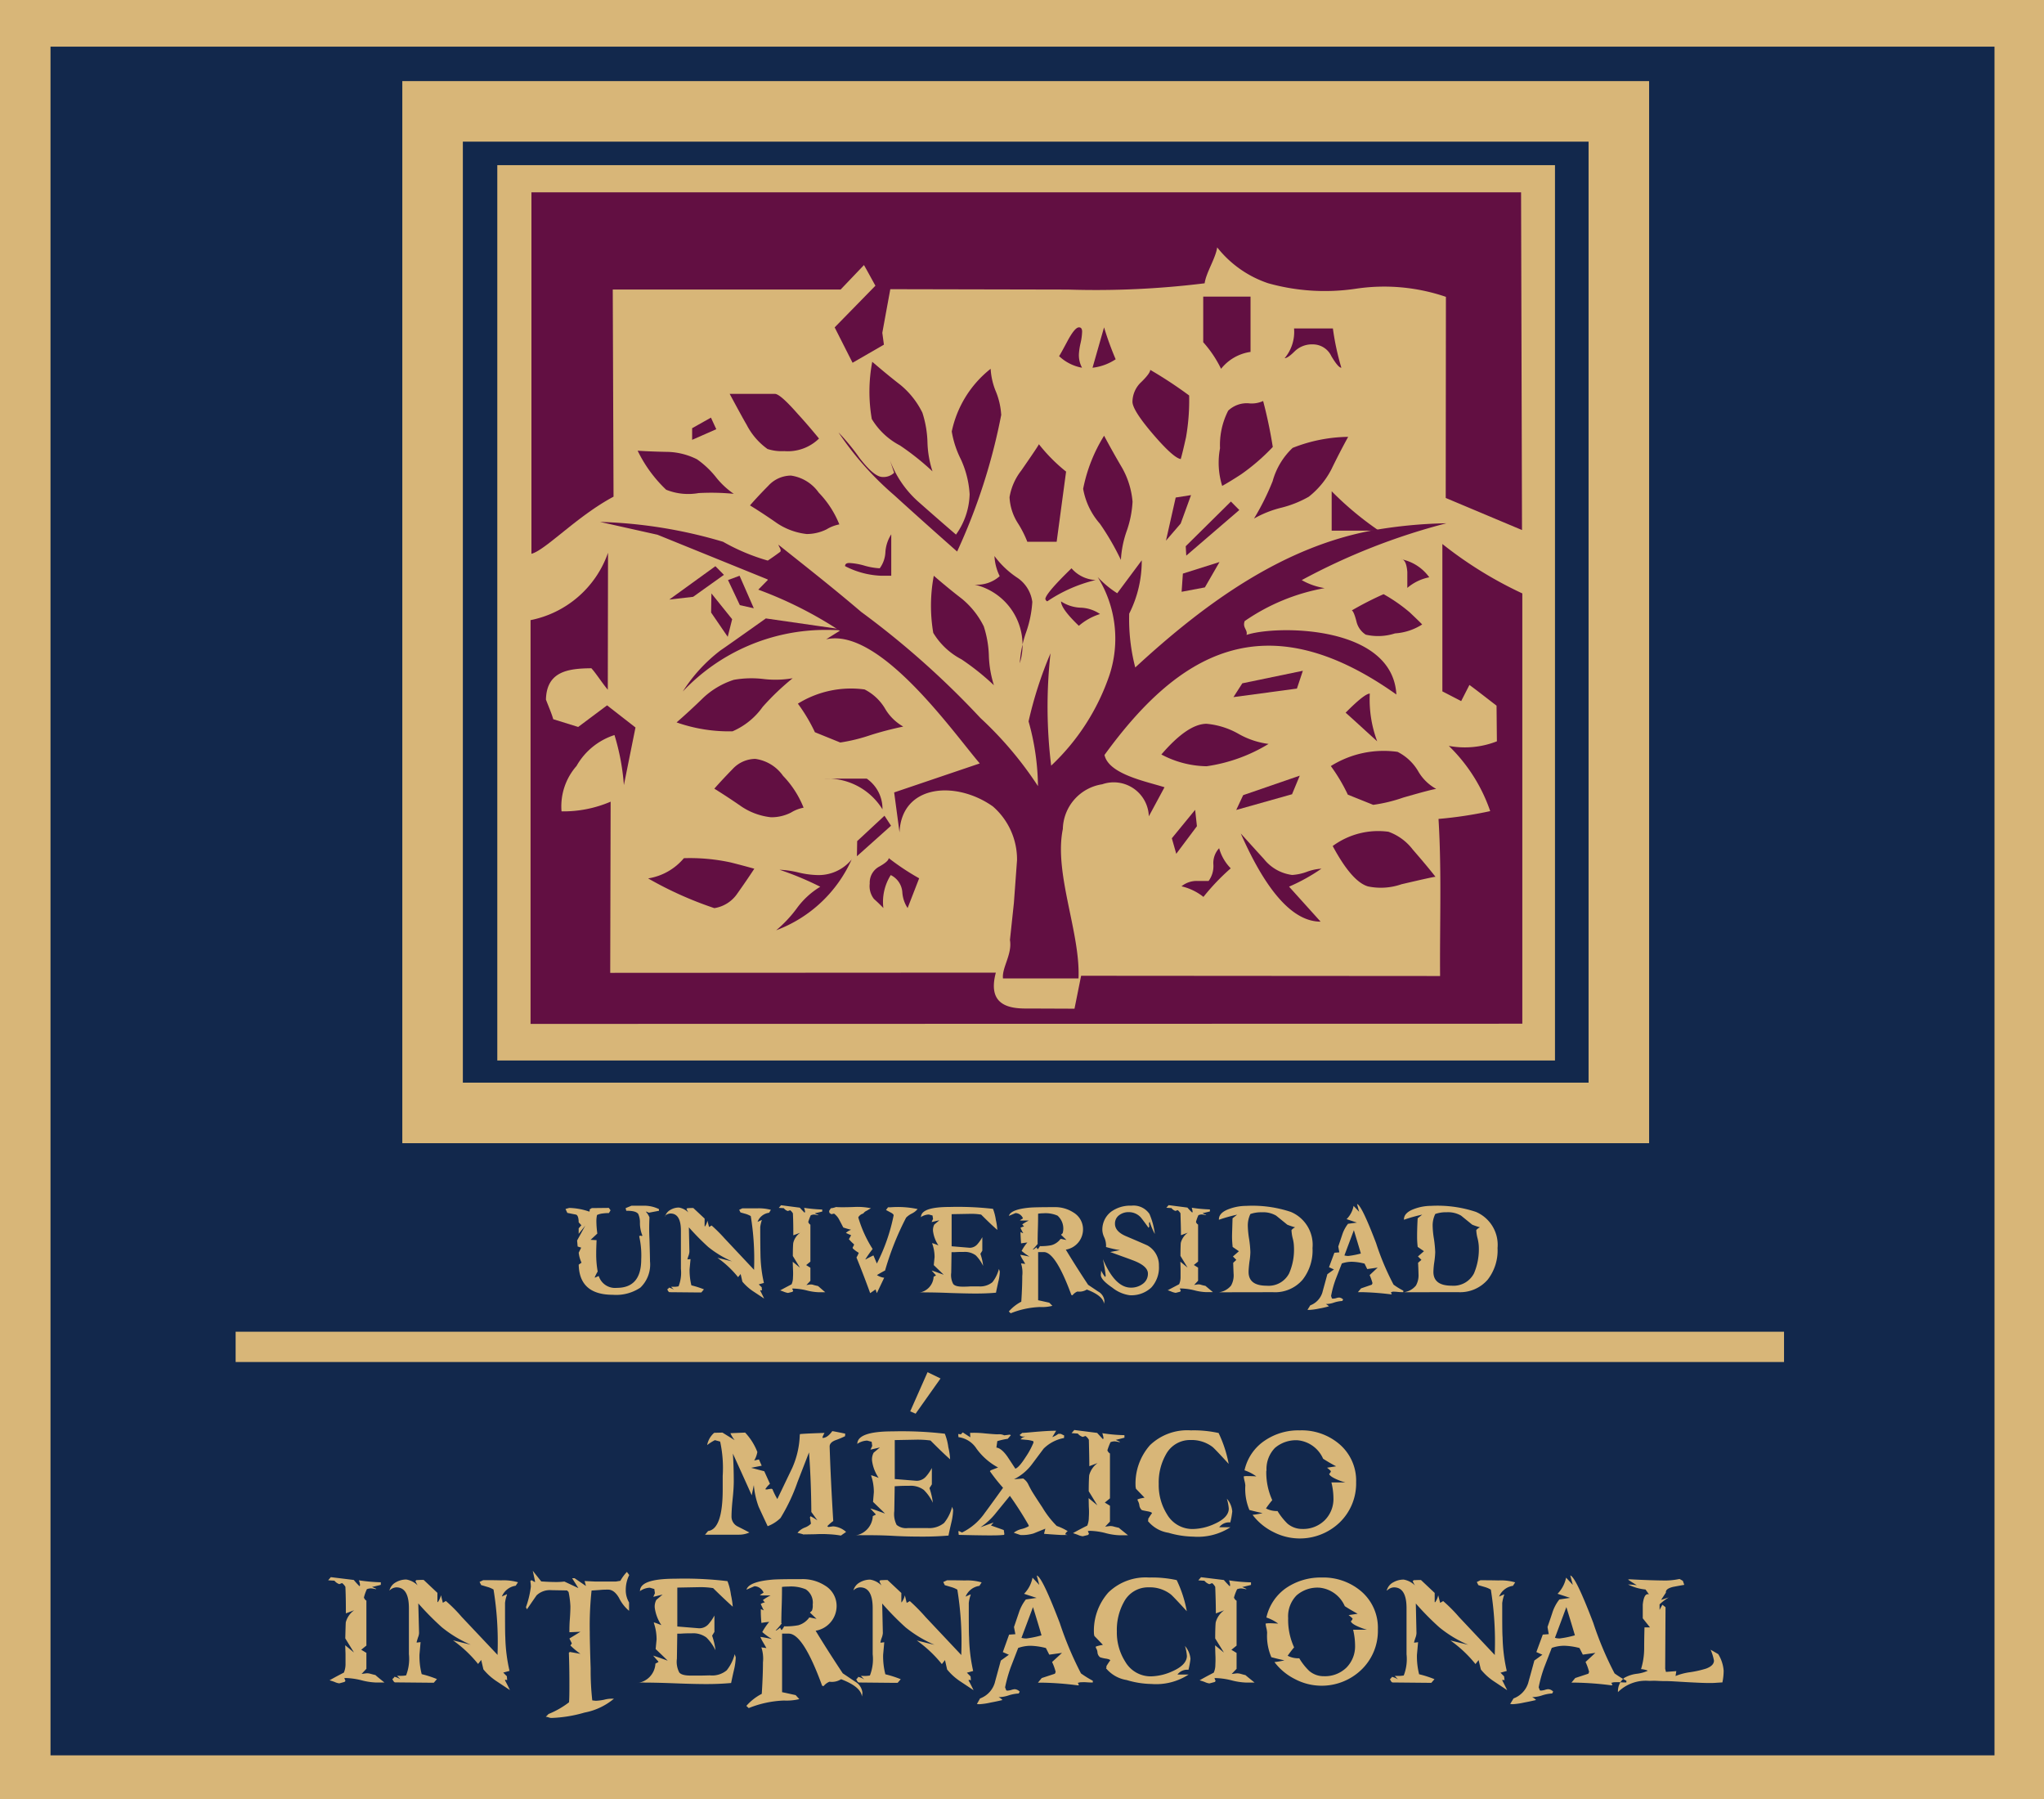 <svg id="Logo_UMI_Color" data-name="Logo UMI Color" xmlns="http://www.w3.org/2000/svg" width="65.197" height="57.373" viewBox="0 0 65.197 57.373">
  <path id="Path_4575" data-name="Path 4575" d="M893.014,24.64h65.2V82.013h-65.2V24.64Z" transform="translate(-893.014 -24.64)" fill="#d8b678" fill-rule="evenodd"/>
  <path id="Path_4576" data-name="Path 4576" d="M898.649,29.847h62.007V84.34H898.649V29.847Zm5.905,41.466h0ZM912.9,33.626h33.737V62.18H912.9V33.626Z" transform="translate(-897.038 -28.359)" fill="#12284c" fill-rule="evenodd"/>
  <path id="Path_4577" data-name="Path 4577" d="M941.29,37.07h37.838V69.011H941.29V37.07Z" transform="translate(-927.492 -33.518)" fill="none" stroke="#d8b678" stroke-width="1.931"/>
  <line id="Line_7" data-name="Line 7" x2="49.389" transform="translate(7.516 42.954)" fill="none" stroke="#d8b678" stroke-width="0.966"/>
  <path id="Path_4578" data-name="Path 4578" d="M995.155,177.752l.412.2-.795,1.123L994.6,179l.552-1.247Z" transform="translate(-965.567 -133.99)" fill="#d8b678" fill-rule="evenodd"/>
  <path id="Path_4579" data-name="Path 4579" d="M956.181,159.281l-.056-.12c.08-.024.116-.033.12-.034a2.09,2.09,0,0,1,.633.116c.014,0,.018-.011.018-.034s0-.021,0-.036l.067-.041.544-.006.055.077-.053.088c-.043,0-.109,0-.193.012a.564.564,0,0,0-.186.05.915.915,0,0,0-.02.216,2.943,2.943,0,0,0,.03.375l-.214.2.19.011c-.006.147-.012.285-.012.409a3.181,3.181,0,0,0,.047.591,1.459,1.459,0,0,0-.095.188l.012.006.109-.049.011.006a.543.543,0,0,0,.573.37q.779,0,.779-.909a2.752,2.752,0,0,0-.066-.741l.04-.015c.038.009.053.015.044.015l.019-.019a1.038,1.038,0,0,1-.078-.4.64.64,0,0,0-.055-.289c-.052-.069-.169-.1-.354-.1l-.027,0-.021-.084.186-.077.452,0a1.062,1.062,0,0,1,.426.108l0,.053-.32.061-.093-.038,0,.011a.613.613,0,0,1,.11.177,6.914,6.914,0,0,0,0,.7c.012.394.017.63.017.7a1.02,1.02,0,0,1-.308.84,1.386,1.386,0,0,1-.879.228q-1.066,0-1.087-.962l.09-.062a.994.994,0,0,1-.09-.319l.079-.161-.113-.036-.017-.192.26-.473-.21.261v-.174l.086-.1-.086-.092c0-.149-.035-.234-.086-.247l-.272-.054Zm3.12.121a.341.341,0,0,1,.17-.213.523.523,0,0,1,.273-.074.561.561,0,0,1,.3.157.6.6,0,0,1-.06-.117l.029-.02.123-.006h.065l.361.338v.244l.012.006a.513.513,0,0,0,.078-.184l.051.2.006,0,.076-.046a4.972,4.972,0,0,1,.416.415l.939,1v-.051a8.528,8.528,0,0,0-.106-1.664.783.783,0,0,0-.16-.069l-.167-.047-.043-.083.1-.048c.1,0,.26,0,.471,0a1.513,1.513,0,0,1,.441.048l-.058.093a.457.457,0,0,0-.365.283v.006l.129-.057.006,0a1.24,1.24,0,0,0-.052.221c0,.48.006.784.008.907a4.421,4.421,0,0,0,.109.878l-.165.046.095.093.008.1-.047-.008-.012.008c.031.057.074.145.129.26l-.369-.244a1.621,1.621,0,0,1-.325-.295l-.056-.244-.082.1a3.2,3.2,0,0,0-.659-.618l.465.114a3.32,3.32,0,0,1-.759-.46,8.058,8.058,0,0,1-.616-.625l.017.777a.469.469,0,0,1-.025.12.994.994,0,0,0-.039.125l0,0,.1-.008-.031.326a2.061,2.061,0,0,0,.058.51,2.994,2.994,0,0,1,.4.127l-.083.1h-.082l-.931-.009c-.026,0-.05-.036-.074-.092a.117.117,0,0,0,.056-.054.6.6,0,0,1,.154.063l-.088-.09h.056a.676.676,0,0,0,.183-.014,1.182,1.182,0,0,0,.075-.556v-1.218c0-.364-.111-.548-.331-.548a.264.264,0,0,0-.18.078Zm3.66,2.361c.062-.035.184-.1.374-.2a.518.518,0,0,0,.045-.212,2.089,2.089,0,0,0,0-.277l-.007-.23.23.189-.227-.373c0-.258.009-.4.015-.422a.548.548,0,0,1,.218-.318l-.218.08c0-.188,0-.421-.013-.7a.35.35,0,0,0-.087-.1l-.074.025a.235.235,0,0,1-.128-.09l-.161-.01.071-.084.6.078c.032.037.083.092.15.159l.018-.022a.589.589,0,0,0-.032-.132,4.869,4.869,0,0,0,.579.054l0,.065c-.008,0-.084.022-.222.052l-.014.008.118.051-.012.007a.851.851,0,0,0-.124-.023.29.29,0,0,0-.112.023,1.452,1.452,0,0,0-.08.215.159.159,0,0,0,.068.085v1.179l-.135.11.135.084v.418l-.128.134.115-.017a.268.268,0,0,1,.122.017c.066.017.11.028.125.029s.1.084.239.2h-.224a1.777,1.777,0,0,1-.378-.06,1.967,1.967,0,0,0-.377-.055.368.368,0,0,0-.075,0l.032.074-.025.03c-.084.019-.13.033-.141.034a.546.546,0,0,1-.121-.034c-.068-.026-.116-.045-.141-.051Zm1.573-2.54.053-.085a.637.637,0,0,0,.166-.04c.091.009.279.009.56,0a2.052,2.052,0,0,1,.555.04c-.032.017-.077.043-.135.078a.248.248,0,0,0-.11.089.259.259,0,0,0-.16.123,3.9,3.9,0,0,0,.458,1.009,3.775,3.775,0,0,0-.23.326l.007.007c.053-.032.135-.074.242-.126h.008l.108.256a5.891,5.891,0,0,0,.535-1.537c0-.027-.033-.06-.1-.093l-.143-.077.065-.087h.087a3.028,3.028,0,0,1,.856.057.577.577,0,0,1-.178.14.674.674,0,0,0-.189.134,9.092,9.092,0,0,0-.671,1.686c-.084.042-.173.093-.26.146a.579.579,0,0,0,.232.085c-.025.049-.1.213-.235.491l-.041-.119-.171.119c-.133-.366-.276-.743-.437-1.137a1.04,1.04,0,0,0,.073-.15.992.992,0,0,1-.19-.139l-.007-.024.046-.089-.006-.024a1.432,1.432,0,0,1-.159-.16.96.96,0,0,0,.072-.126,1.529,1.529,0,0,1-.166-.073.512.512,0,0,1,.166-.1c-.078-.018-.161-.042-.25-.072-.057-.111-.1-.192-.127-.243a.578.578,0,0,0-.167-.2l-.087.019-.061-.043-.011-.065Zm2.929.2c0-.22.3-.327.926-.327a9.887,9.887,0,0,1,1.371.06,1.617,1.617,0,0,1,.092.357,1.874,1.874,0,0,1,.046.315c-.125-.107-.3-.273-.515-.488a1.923,1.923,0,0,0-.381-.024l-.561.01v1.024l.579.048a.324.324,0,0,0,.24-.11,1.323,1.323,0,0,0,.16-.228v.43l-.062.1a1.72,1.72,0,0,1,.088.386,1.235,1.235,0,0,0-.236-.337.588.588,0,0,0-.381-.109c-.078,0-.178,0-.3.008l-.091,0-.01.653a.6.6,0,0,0,.063.361c.044.057.144.086.3.086.059,0,.143,0,.256-.009h.255a.621.621,0,0,0,.44-.133,1.174,1.174,0,0,0,.208-.424l.027.084a1.461,1.461,0,0,1-.05.337c-.039.181-.065.3-.071.337-.2.019-.419.027-.65.027q-.268,0-.808-.017c-.359-.015-.625-.019-.805-.019a.922.922,0,0,0-.208.009.541.541,0,0,0,.482-.509l.076-.041v0c-.014-.018-.061-.068-.139-.156.062.015.191.065.385.134-.032-.029-.137-.134-.318-.307l.026-.255a1.28,1.28,0,0,0-.077-.437l.007-.009c.039.013.1.033.193.072a1.067,1.067,0,0,1-.172-.452.388.388,0,0,1,.039-.212l.163-.138-.24.056h-.007l.045-.1-.017-.108-.116-.031a.476.476,0,0,0-.278.1l.023-.011Zm3.2,2.695c.023-.348.031-.624.031-.823a.936.936,0,0,0-.04-.4l.132.017c0-.011-.033-.063-.088-.152a1.031,1.031,0,0,1-.068-.138l0,0c.012,0,.109.019.294.057a1.891,1.891,0,0,1-.25-.181,1.28,1.28,0,0,1,.182-.268c-.007,0-.076.008-.2.027,0-.017-.013-.137-.019-.362l.077.037.011-.014c0,.02-.032-.034-.088-.157a.384.384,0,0,1,.111-.042l0-.006h0a.467.467,0,0,1-.054-.062,1.664,1.664,0,0,1,.206-.121h-.2a.36.36,0,0,1-.083-.008l.1-.061a.263.263,0,0,0-.239-.17l-.211.09c.04-.137.254-.224.646-.262.133-.012.4-.017.8-.017a1.069,1.069,0,0,1,.619.174.622.622,0,0,1,.3.545.655.655,0,0,1-.549.636c.215.357.453.732.712,1.122l.32.214a.383.383,0,0,1,.2.3l-.014.093c-.016-.17-.2-.324-.548-.456a.451.451,0,0,1-.3.063.379.379,0,0,0-.157.12l-.036-.01q-.505-1.377-.884-1.368H971.2v1.536c.077.016.2.043.355.078l.1.1a1.338,1.338,0,0,1-.4.038,2.768,2.768,0,0,0-.93.2l-.06-.057a1.359,1.359,0,0,1,.4-.314Zm.521-1.852.008,0a2.251,2.251,0,0,1-.165.189l.008,0c.017,0,.055-.024.113-.075a.206.206,0,0,0,.041.065.65.65,0,0,0,.068-.1,1.626,1.626,0,0,0,.365-.029.542.542,0,0,0,.292-.2h.016c.018,0,.077.016.173.034l-.173-.168v0c.015-.012.033-.032.052-.048a.549.549,0,0,0-.163-.561.963.963,0,0,0-.456-.075,1.043,1.043,0,0,0-.164.013c0,.1,0,.262-.007.479s-.008.366-.008.476Zm3.74-.306a2.049,2.049,0,0,1-.164-.391l-.024.043.01.111-.024.037c-.15-.209-.238-.322-.259-.343a.517.517,0,0,0-.373-.156.492.492,0,0,0-.3.093.328.328,0,0,0-.139.279c0,.165.122.3.364.4.428.182.649.279.674.292a.722.722,0,0,1,.364.649.943.943,0,0,1-.245.694.931.931,0,0,1-.688.243,1.125,1.125,0,0,1-.554-.242c-.251-.171-.374-.306-.366-.417l.011-.127a.95.95,0,0,0,.128.206l.017-.041a5.2,5.2,0,0,0-.09-.529q.388.909.892.908a.612.612,0,0,0,.372-.115.392.392,0,0,0,.172-.334c0-.163-.163-.306-.492-.427-.156-.06-.4-.145-.711-.26l.309-.06a3.486,3.486,0,0,1-.444-.1.46.46,0,0,0,0-.1.623.623,0,0,0-.057-.211.614.614,0,0,1-.058-.21.718.718,0,0,1,.28-.605,1.043,1.043,0,0,1,.648-.192.614.614,0,0,1,.574.264,2.355,2.355,0,0,1,.172.64Zm.4,1.8c.059-.035.185-.1.374-.2a.558.558,0,0,0,.045-.212c0-.065,0-.158,0-.277l-.006-.23.229.189-.226-.373c0-.258.007-.4.012-.422a.578.578,0,0,1,.222-.318l-.218.08c0-.188-.008-.421-.016-.7a.382.382,0,0,0-.088-.1l-.071.025a.249.249,0,0,1-.128-.09l-.164-.01.073-.084.6.078a2.045,2.045,0,0,0,.152.159l.014-.022a.814.814,0,0,0-.028-.132,4.782,4.782,0,0,0,.579.054v.065c-.01,0-.083.022-.22.052l-.012.008.115.051-.013.007a.771.771,0,0,0-.125-.023.3.3,0,0,0-.111.023,1.3,1.3,0,0,0-.078.215.143.143,0,0,0,.067.085v1.179l-.135.11.135.084v.418l-.126.134.11-.017a.276.276,0,0,1,.125.017,1.227,1.227,0,0,0,.125.029c.018.016.1.084.239.2h-.226a1.736,1.736,0,0,1-.376-.06,2,2,0,0,0-.377-.055.4.4,0,0,0-.077,0l.031.074-.024.03c-.082.019-.128.033-.139.034a.575.575,0,0,1-.123-.034,1.254,1.254,0,0,0-.139-.051Zm1.646.057a.6.6,0,0,0,.384-.214.66.66,0,0,0,.082-.362c0,.021-.006-.1-.014-.364l.1-.093-.109-.109.191-.167-.2-.137c-.009-.1-.019-.206-.019-.328,0-.075.007-.271.016-.585l.146-.116a4.79,4.79,0,0,0-.581.163v-.014c0-.145.114-.259.349-.339a1.556,1.556,0,0,1,.515-.09,3.874,3.874,0,0,1,1.43.192,1.137,1.137,0,0,1,.692,1.153,1.515,1.515,0,0,1-.314,1.007,1.156,1.156,0,0,1-.948.4Zm1-2.495a.845.845,0,0,0-.082.381,2.96,2.96,0,0,0,.042.417,3.365,3.365,0,0,1,.04.417,2.185,2.185,0,0,1-.031.314c-.016.139-.026.247-.026.315,0,.3.195.442.583.442a.734.734,0,0,0,.71-.394,1.885,1.885,0,0,0,.153-.859,1.146,1.146,0,0,0-.039-.259,1.287,1.287,0,0,1-.039-.261.31.31,0,0,1,.117-.089,2.179,2.179,0,0,1-.25-.084l-.356-.289a.82.82,0,0,0-.459-.107,1.03,1.03,0,0,0-.363.055Zm1.822,3.055.088-.143a.64.64,0,0,0,.389-.418c0-.006.055-.2.157-.576l.21-.151-.158-.071.172-.462.157-.012-.033-.186c.027-.081.07-.208.125-.373a1.127,1.127,0,0,1,.186-.352l.283-.038-.329-.11a.816.816,0,0,0,.223-.423l.177.188-.066-.246q.139.02.607,1.246a8.3,8.3,0,0,0,.557,1.323,2.179,2.179,0,0,0,.311.192v.049c-.039,0-.095,0-.166-.007a1.536,1.536,0,0,0-.167-.01l-.063.019.028.06-.021.008a8.916,8.916,0,0,0-.935-.071H981.4l.1-.12.345-.119.02-.05a1.733,1.733,0,0,0-.091-.255l.256-.239-.333.047-.085-.174a1.777,1.777,0,0,0-.4-.059.987.987,0,0,0-.325.054l-.2.513a3.253,3.253,0,0,0-.143.525l.027.078a.114.114,0,0,0,.041.006.381.381,0,0,0,.1-.018.321.321,0,0,1,.089-.017.2.2,0,0,1,.128.062l-.029.049h-.018a1.014,1.014,0,0,0-.258.054.743.743,0,0,1-.248.041.472.472,0,0,1,.1.073,2.816,2.816,0,0,1-.307.071,1.981,1.981,0,0,1-.308.044l-.065,0Zm1.175-1.736a.435.435,0,0,0,.127.018,2.8,2.8,0,0,0,.4-.078c-.036-.127-.112-.375-.223-.744l-.3.8Zm1.9,1.175a.6.6,0,0,0,.384-.214.661.661,0,0,0,.082-.362c0,.021,0-.1-.014-.364l.107-.093-.111-.109.192-.167-.2-.137a2.686,2.686,0,0,1-.019-.328c0-.075,0-.271.018-.585l.145-.116a4.783,4.783,0,0,0-.582.163v-.014c0-.145.117-.259.348-.339a1.557,1.557,0,0,1,.515-.09,3.89,3.89,0,0,1,1.431.192,1.142,1.142,0,0,1,.691,1.153,1.52,1.52,0,0,1-.313,1.007,1.162,1.162,0,0,1-.95.4Zm1-2.495a.829.829,0,0,0-.083.381,2.815,2.815,0,0,0,.042.417,3.872,3.872,0,0,1,.04.417,2.721,2.721,0,0,1-.029.314,2.45,2.45,0,0,0-.029.315c0,.3.2.442.584.442a.735.735,0,0,0,.711-.394,1.971,1.971,0,0,0,.153-.859,1.313,1.313,0,0,0-.04-.259,1.262,1.262,0,0,1-.041-.261.322.322,0,0,1,.119-.089,2,2,0,0,1-.248-.084l-.356-.289a.832.832,0,0,0-.46-.107,1.017,1.017,0,0,0-.363.055Z" transform="translate(-938.087 -120.604)" fill="#d8b678" fill-rule="evenodd"/>
  <path id="Path_4580" data-name="Path 4580" d="M971.656,187.548l.109-.132c.311-.041.466-.485.466-1.328,0-.066,0-.146,0-.243v-.189a3.964,3.964,0,0,0-.082-1.093l-.167-.045a1.577,1.577,0,0,0-.247.157.687.687,0,0,1,.224-.391l.264-.007.389.241a.942.942,0,0,1-.135-.222l.47-.019a1.912,1.912,0,0,1,.389.619.826.826,0,0,1-.1.272l.15-.035.089.2-.337.067.419.11.181.4a.791.791,0,0,0-.149.173.139.139,0,0,0,.091,0c.058-.01.091-.013.1-.015l.036.011a2.546,2.546,0,0,0,.157.318l.474-.989a2.791,2.791,0,0,0,.242-1.047l.007-.037c.183-.016.446-.025.783-.037l0,0a.765.765,0,0,0-.068.146l.01.014c.1,0,.2-.073.306-.217.07.011.206.037.412.081l-.006.081a2.733,2.733,0,0,1-.3.126c-.129.049-.193.117-.191.207.02.627.056,1.415.115,2.372a1.356,1.356,0,0,0-.19.165l.033.026.152-.021a.688.688,0,0,1,.415.178l-.166.116a3.077,3.077,0,0,0-.407-.043c-.121-.007-.257-.008-.4,0l-.409.007c.033,0-.021-.016-.168-.05a.551.551,0,0,1,.229-.168.514.514,0,0,0,.2-.126l-.033-.2.019-.037a2.073,2.073,0,0,1,.219.131l-.193-.266q-.007-1.007-.074-1.9l-.368.948a5.837,5.837,0,0,1-.541,1.144,1.173,1.173,0,0,1-.41.261c-.064-.139-.162-.344-.288-.621a2.612,2.612,0,0,1-.153-.69l-.068.328c0-.007-.2-.452-.6-1.332.018.278.028.575.028.887,0,.127-.01.314-.036.561s-.036.436-.036.562a.348.348,0,0,0,.2.315c.084.043.208.105.37.191a.8.8,0,0,1-.332.07l-1.086,0Zm4.869-2.91c0-.264.371-.4,1.126-.4a11.84,11.84,0,0,1,1.665.075,1.771,1.771,0,0,1,.112.433,1.988,1.988,0,0,1,.056.383c-.149-.131-.357-.33-.625-.6a3.069,3.069,0,0,0-.461-.026l-.679.013v1.242l.7.057a.4.4,0,0,0,.291-.131,1.419,1.419,0,0,0,.192-.278v.522l-.076.12a2.205,2.205,0,0,1,.108.467,1.451,1.451,0,0,0-.288-.409.7.7,0,0,0-.462-.132c-.091,0-.211,0-.357.008l-.11.006-.013.793a.761.761,0,0,0,.075.44.474.474,0,0,0,.363.1l.308,0c.139,0,.242,0,.309,0a.75.75,0,0,0,.534-.163,1.335,1.335,0,0,0,.256-.515l.032.1a2.046,2.046,0,0,1-.059.412c-.051.218-.081.354-.088.406-.248.02-.511.033-.792.033-.219,0-.543,0-.977-.024s-.761-.02-.981-.02a1.134,1.134,0,0,0-.25.011.655.655,0,0,0,.584-.62l.094-.047v-.01c-.016-.021-.076-.081-.171-.186.076.019.232.073.467.161-.035-.038-.164-.161-.382-.373l.026-.308a1.635,1.635,0,0,0-.088-.534l.008-.006a2.281,2.281,0,0,1,.234.084,1.264,1.264,0,0,1-.211-.546.453.453,0,0,1,.051-.259l.2-.166-.293.068h-.008l.055-.115-.018-.134-.142-.038a.6.6,0,0,0-.337.119l.026-.014Zm3.292-.295.071-.072.241.156-.007-.143.062,0a3.107,3.107,0,0,1,.41.019c.2.018.332.029.416.029a.365.365,0,0,1,.2.032l.177-.022.036.017-.1.116a2.355,2.355,0,0,0-.333.074l-.029.206c.108.013.224.109.348.283.021.031.108.163.256.389.072-.019.183-.14.329-.369a2.485,2.485,0,0,0,.251-.464l-.007-.042a.849.849,0,0,0-.2-.042l-.206-.019a.245.245,0,0,1,.206-.087h-.117a.142.142,0,0,1-.119-.05l.083-.068c.089,0,.269-.021.54-.042.223-.018.4-.026.542-.026l0,0-.121.2.009,0a1,1,0,0,0,.182-.1h.079l.107.051-.006.081a1.243,1.243,0,0,0-.65.339l-.363.485a1.638,1.638,0,0,1-.581.491l.292-.024a.463.463,0,0,1,.161.184c.024.051.063.126.118.223.107.174.221.346.333.515a3.043,3.043,0,0,0,.458.591,1.78,1.78,0,0,1,.352.167.174.174,0,0,0-.081.1l.076.022h-.178c-.031,0-.223-.01-.564-.037l-.009-.007.039-.15,0-.007-.378.153a1.266,1.266,0,0,1-.413.048c-.024-.008-.095-.03-.214-.073l0,0a.677.677,0,0,1,.244-.117.844.844,0,0,0,.232-.09l0-.03a10.951,10.951,0,0,0-.6-.939l-.438.537a2.147,2.147,0,0,1-.5.465l.419-.152-.085.095.409.145c.011.072.018.117.018.126l-.007.029-.1.008c-.156.014-.6.011-1.347-.008l-.012-.111.016-.013.1.049a1.891,1.891,0,0,0,.728-.627c.024-.03.219-.295.581-.8a5.654,5.654,0,0,1-.419-.528l.025-.029.235-.09a2.049,2.049,0,0,1-.687-.6.81.81,0,0,0-.576-.368l-.008-.1.078.009Zm3.587,3.141c.071-.042.223-.125.455-.241a.68.68,0,0,0,.05-.258,2.3,2.3,0,0,0,0-.339l-.006-.279.278.23-.275-.45c0-.31.012-.484.015-.509a.7.7,0,0,1,.268-.39l-.264.1c0-.225-.007-.509-.015-.842a.343.343,0,0,0-.109-.121l-.085.03a.326.326,0,0,1-.158-.107l-.2-.014.088-.1.729.093c.041.046.1.109.184.2l.019-.027a.721.721,0,0,0-.039-.164,4.982,4.982,0,0,0,.706.063v.081c-.01,0-.1.029-.27.068h-.013l.141.062-.018.012a1.141,1.141,0,0,0-.148-.026.38.38,0,0,0-.136.026,1.941,1.941,0,0,0-.1.261.2.2,0,0,0,.082.1v1.431l-.164.135.164.1v.506l-.153.162.134-.018a.374.374,0,0,1,.152.018c.082.021.134.032.153.037.019.02.12.1.29.237h-.274a1.979,1.979,0,0,1-.457-.073,2.187,2.187,0,0,0-.458-.067.539.539,0,0,0-.092.006l.036.09-.03.035-.167.041a.48.48,0,0,1-.148-.041c-.082-.032-.139-.05-.171-.06Zm4.641-3.2a3.933,3.933,0,0,1,.325.991c-.3-.327-.471-.506-.515-.54a1.1,1.1,0,0,0-.7-.221.869.869,0,0,0-.786.459,1.809,1.809,0,0,0-.23.945,1.74,1.74,0,0,0,.263.963.936.936,0,0,0,.824.471,1.73,1.73,0,0,0,.7-.167c.3-.134.447-.3.447-.483a1.4,1.4,0,0,0-.062-.318.706.706,0,0,1,.173.408,2.562,2.562,0,0,1-.063.35.387.387,0,0,0-.352.153h.357a1.918,1.918,0,0,1-1.186.3,2.948,2.948,0,0,1-.79-.123,1.045,1.045,0,0,1-.657-.376.061.061,0,0,0,.013-.037.024.024,0,0,0-.008-.019,1.615,1.615,0,0,1,.127-.194c-.006-.023-.058-.044-.149-.06s-.161-.032-.176-.038a.24.24,0,0,1-.08-.158.369.369,0,0,0-.055-.15l0-.036a1.34,1.34,0,0,1,.217-.05l0-.006,0,0-.269-.279-.012-.061a1.845,1.845,0,0,1,.459-1.33,1.717,1.717,0,0,1,1.3-.472,3.692,3.692,0,0,1,.882.083Zm.856,1.68a.74.74,0,0,0-.026-.146,1.128,1.128,0,0,1-.026-.144.473.473,0,0,1,.133-.009c.065,0,.159,0,.27.009a1.36,1.36,0,0,0-.377-.194,1.536,1.536,0,0,1,.652-.952,1.9,1.9,0,0,1,1.112-.322,1.849,1.849,0,0,1,1.26.437,1.529,1.529,0,0,1,.536,1.215,1.73,1.73,0,0,1-.527,1.287,1.836,1.836,0,0,1-2.118.3,1.86,1.86,0,0,1-.658-.545,2.446,2.446,0,0,0,.319-.055q-.2-.042-.42-.1a1.73,1.73,0,0,1-.13-.78Zm.669-.471a2.132,2.132,0,0,0,.19.939,2.691,2.691,0,0,0-.2.264.755.755,0,0,0,.368.083,2.068,2.068,0,0,0,.316.4.72.72,0,0,0,.47.171.977.977,0,0,0,.718-.276.956.956,0,0,0,.279-.717,2.147,2.147,0,0,0-.064-.491c.037,0,.091,0,.165,0s.17,0,.279,0a1.873,1.873,0,0,1-.282-.1c-.141-.063-.218-.118-.234-.17a.171.171,0,0,0,.056-.09,1,1,0,0,0-.124-.109l.29-.045c-.133-.068-.271-.149-.415-.241a.988.988,0,0,0-.807-.589,1.033,1.033,0,0,0-.729.243.965.965,0,0,0-.269.727Z" transform="translate(-949.179 -138.589)" fill="#d8b678" fill-rule="evenodd"/>
  <path id="Path_4581" data-name="Path 4581" d="M929.687,203.4c.074-.044.224-.127.457-.247a.7.7,0,0,0,.053-.254c0-.079,0-.191,0-.339l-.01-.279.279.231-.277-.45c.008-.313.013-.484.017-.514a.686.686,0,0,1,.268-.384l-.266.1c0-.229,0-.512-.015-.846a.4.4,0,0,0-.107-.121l-.087.035a.354.354,0,0,1-.156-.11l-.2-.013.085-.1.733.09a2.57,2.57,0,0,0,.183.2l.016-.028a.5.5,0,0,0-.037-.161,5.524,5.524,0,0,0,.7.063l0,.08c-.011.007-.1.027-.269.067l-.014,0,.14.063-.019.01a.859.859,0,0,0-.146-.026.37.37,0,0,0-.137.026,1.442,1.442,0,0,0-.094.265.181.181,0,0,0,.079.1v1.433l-.165.133.165.1v.508l-.153.163.134-.017a.362.362,0,0,1,.151.014c.084.022.134.036.155.038.02.022.114.1.288.239h-.271a2.1,2.1,0,0,1-.458-.07,2.322,2.322,0,0,0-.458-.071.709.709,0,0,0-.092,0l.036.092-.031.031c-.1.027-.157.044-.167.045a.51.51,0,0,1-.15-.045,1.578,1.578,0,0,0-.171-.055Zm1.912-2.868a.406.406,0,0,1,.209-.262.67.67,0,0,1,.327-.086.681.681,0,0,1,.363.188.923.923,0,0,1-.071-.14l.031-.029.153-.006h.078l.439.413v.295l.014,0a.63.63,0,0,0,.1-.22l.058.238.008,0,.089-.054a4.637,4.637,0,0,1,.505.507l1.145,1.213v-.063a10.375,10.375,0,0,0-.129-2.022.778.778,0,0,0-.195-.083l-.2-.06-.05-.1.116-.056c.127,0,.317,0,.569.006a1.684,1.684,0,0,1,.54.061l-.073.111a.565.565,0,0,0-.441.343v0l.157-.071.008.009a1.12,1.12,0,0,0-.064.268c0,.581,0,.948.009,1.1a5.266,5.266,0,0,0,.134,1.066l-.2.055.115.117.01.123-.059-.013-.013.015c.038.072.093.176.16.316l-.452-.3a1.879,1.879,0,0,1-.394-.361l-.07-.3-.1.128a3.963,3.963,0,0,0-.8-.753l.564.138a3.854,3.854,0,0,1-.922-.558,9,9,0,0,1-.749-.759l.025.944a.436.436,0,0,1-.035.145c-.024.078-.039.131-.044.15l.006.011.121-.015-.035.4a2.263,2.263,0,0,0,.071.622,3.324,3.324,0,0,1,.486.157l-.1.116-.1,0-1.135-.011c-.027,0-.057-.04-.087-.108a.153.153,0,0,0,.066-.071.585.585,0,0,1,.19.08l-.105-.111h.068a.946.946,0,0,0,.219-.013,1.444,1.444,0,0,0,.09-.678V201.1q0-.665-.4-.665a.32.32,0,0,0-.217.1Zm4.646-.273-.075-.352.271.339c.176.011.325.018.447.018a2.052,2.052,0,0,0,.29-.015l.447.21-.2-.316h.078l.363.248-.043-.158.353.017h.64l.148-.024a1.4,1.4,0,0,1,.208-.284l.075.1a1.043,1.043,0,0,0-.111.466.766.766,0,0,0,.105.408v.267a1.264,1.264,0,0,1-.32-.411c-.1-.175-.218-.265-.347-.265-.075,0-.162,0-.262.011l-.267.018a10.528,10.528,0,0,0-.057,1.317c0,.2.009.593.028,1.171a8.465,8.465,0,0,0,.052,1.016l.114.012a1.655,1.655,0,0,0,.261-.033.9.9,0,0,1,.26-.033l.055,0a2.046,2.046,0,0,1-.937.442,4.26,4.26,0,0,1-1.065.172.29.29,0,0,1-.084-.02.218.218,0,0,0-.088-.015l.088-.091a2.77,2.77,0,0,0,.653-.373c.01-.083.013-.253.013-.519s0-.616-.017-1.063l.031-.024.338.06a2.437,2.437,0,0,1-.32-.267l.047-.065-.079-.157.352-.215-.352.015c0-.1,0-.238.014-.416s.018-.328.018-.415a2.9,2.9,0,0,0-.058-.453l-.05-.049-.506-.009a.614.614,0,0,0-.463.164c-.006.007-.11.157-.309.447l-.032-.066a3.105,3.105,0,0,0,.157-.654,1.055,1.055,0,0,0-.017-.177l.034-.034.1.057.01,0Zm3.345.3c-.006-.27.37-.4,1.125-.4a11.425,11.425,0,0,1,1.665.078,1.791,1.791,0,0,1,.11.431,2.959,2.959,0,0,1,.059.384c-.149-.133-.36-.33-.627-.593a2.563,2.563,0,0,0-.462-.03l-.68.013v1.241l.7.057a.39.39,0,0,0,.292-.129,1.51,1.51,0,0,0,.192-.278v.522l-.074.12a2.22,2.22,0,0,1,.108.466,1.493,1.493,0,0,0-.29-.407.706.706,0,0,0-.461-.134c-.092,0-.21,0-.358.011l-.11,0-.012.8a.737.737,0,0,0,.075.437c.052.067.174.1.36.1.072,0,.175,0,.311,0s.242-.006.308-.006a.728.728,0,0,0,.534-.161,1.372,1.372,0,0,0,.256-.515l.033.1a2.027,2.027,0,0,1-.059.412c-.051.22-.078.356-.089.407q-.368.034-.793.034c-.215,0-.542-.006-.975-.023s-.761-.024-.977-.024a1.108,1.108,0,0,0-.254.013.654.654,0,0,0,.585-.619l.093-.048V202.8c-.017-.019-.073-.08-.166-.189.07.023.23.076.465.162-.037-.037-.164-.162-.385-.371l.03-.307a1.63,1.63,0,0,0-.09-.534l.011-.007c.044.013.123.042.232.086a1.312,1.312,0,0,1-.211-.552.448.448,0,0,1,.05-.254l.2-.17-.29.072-.006,0,.051-.115-.019-.133-.142-.042a.573.573,0,0,0-.334.122l.026-.012Zm3.884,3.269c.027-.42.038-.754.038-1a1.146,1.146,0,0,0-.051-.48l.161.023c-.01-.019-.045-.08-.108-.188a1.171,1.171,0,0,1-.084-.167h.008c.011,0,.131.018.359.066a2.02,2.02,0,0,1-.307-.222,1.955,1.955,0,0,1,.221-.324,2.339,2.339,0,0,0-.248.033,3.607,3.607,0,0,1-.019-.44l.09.037.007-.01c0,.026-.032-.041-.1-.192a.422.422,0,0,1,.133-.051l0,0h0a.447.447,0,0,1-.064-.074,1.556,1.556,0,0,1,.247-.147h-.244a.26.26,0,0,1-.1-.015l.119-.073a.328.328,0,0,0-.29-.206l-.256.11c.049-.165.31-.271.786-.316.16-.017.482-.02.969-.02a1.323,1.323,0,0,1,.755.209.754.754,0,0,1,.365.66.8.8,0,0,1-.669.777q.395.651.866,1.359c.088.058.214.144.389.261a.46.46,0,0,1,.238.368l-.016.113c-.021-.211-.243-.394-.665-.555a.541.541,0,0,1-.369.08.455.455,0,0,0-.189.14l-.046-.01q-.61-1.675-1.072-1.664h-.206v1.868c.092.017.238.051.432.093l.117.128a1.729,1.729,0,0,1-.487.045,3.319,3.319,0,0,0-1.126.241l-.076-.07a1.691,1.691,0,0,1,.491-.384Zm.629-2.249.012,0a2.225,2.225,0,0,1-.2.232l.009,0c.02,0,.065-.032.137-.092a.263.263,0,0,0,.046.081.736.736,0,0,0,.082-.123,2.11,2.11,0,0,0,.45-.034.648.648,0,0,0,.35-.247h.021l.211.043-.211-.2v0l.064-.06a.436.436,0,0,0,.025-.193.508.508,0,0,0-.223-.489,1.222,1.222,0,0,0-.557-.087,1.472,1.472,0,0,0-.2.011c0,.132,0,.322-.009.582s-.012.45-.012.578Zm2.293-1.043a.413.413,0,0,1,.21-.262.653.653,0,0,1,.327-.086.664.664,0,0,1,.362.188.758.758,0,0,1-.068-.14l.03-.029.15-.006h.079l.44.413v.295l.012,0a.6.6,0,0,0,.1-.22l.058.238.006,0,.095-.054a5.817,5.817,0,0,1,.5.507l1.142,1.213v-.063a10.347,10.347,0,0,0-.127-2.022.834.834,0,0,0-.195-.083l-.205-.06-.049-.1.121-.056c.121,0,.312,0,.565.006a1.649,1.649,0,0,1,.538.061l-.071.111a.561.561,0,0,0-.441.343v0l.156-.071.009.009a1.106,1.106,0,0,0-.063.268c0,.581,0,.948.01,1.1a5.392,5.392,0,0,0,.13,1.066l-.2.055.117.117.011.123-.059-.013-.018.015c.04.072.094.176.162.316l-.452-.3a1.892,1.892,0,0,1-.392-.361l-.068-.3-.1.128a3.981,3.981,0,0,0-.8-.753l.565.138a3.937,3.937,0,0,1-.924-.558,8.971,8.971,0,0,1-.744-.759l.021.944a.553.553,0,0,1-.034.145.68.68,0,0,0-.042.15l0,.011.121-.015-.036.4a2.322,2.322,0,0,0,.071.622,3.424,3.424,0,0,1,.491.157l-.1.116-.1,0-1.132-.011c-.03,0-.059-.04-.087-.108a.141.141,0,0,0,.062-.071.577.577,0,0,1,.193.08l-.108-.111h.066a.968.968,0,0,0,.222-.013,1.432,1.432,0,0,0,.089-.678V201.1q0-.665-.4-.665a.314.314,0,0,0-.217.1Zm3.94,3.619.1-.177a.764.764,0,0,0,.473-.509c0-.006.065-.241.19-.7l.257-.185-.193-.085.2-.557.2-.014-.044-.228c.034-.1.084-.249.155-.455a1.356,1.356,0,0,1,.223-.424l.343-.05-.4-.131a1,1,0,0,0,.27-.514l.216.231-.081-.3c.113.021.356.527.734,1.513a10.9,10.9,0,0,0,.677,1.609,3.261,3.261,0,0,0,.377.234v.056c-.044,0-.112,0-.2-.007s-.158,0-.2,0l-.078.018.035.069-.027.012a10.029,10.029,0,0,0-1.135-.087h-.145l.121-.147.42-.138.024-.059a1.71,1.71,0,0,0-.114-.315l.316-.29-.406.056-.107-.211a2.164,2.164,0,0,0-.484-.072,1.208,1.208,0,0,0-.4.069l-.239.619a4.641,4.641,0,0,0-.179.638l.037.095a.09.09,0,0,0,.05.008.506.506,0,0,0,.112-.021.388.388,0,0,1,.111-.023.233.233,0,0,1,.156.078l-.032.06h-.024a1.26,1.26,0,0,0-.311.064,1.037,1.037,0,0,1-.306.051.416.416,0,0,1,.124.092c-.047.012-.172.042-.375.08a2.212,2.212,0,0,1-.37.054Zm1.423-2.11a.574.574,0,0,0,.155.02,3.24,3.24,0,0,0,.483-.1c-.043-.151-.133-.455-.272-.9l-.367.979Zm4.949-1.843a3.867,3.867,0,0,1,.323.994c-.3-.329-.471-.507-.513-.539a1.09,1.09,0,0,0-.7-.223.869.869,0,0,0-.786.455,1.832,1.832,0,0,0-.232.948,1.733,1.733,0,0,0,.266.965.938.938,0,0,0,.825.471,1.734,1.734,0,0,0,.694-.168c.3-.134.449-.3.449-.485a1.3,1.3,0,0,0-.062-.316.72.72,0,0,1,.176.41,2.617,2.617,0,0,1-.064.35.381.381,0,0,0-.351.152h.355a1.9,1.9,0,0,1-1.186.3,2.866,2.866,0,0,1-.79-.126,1.068,1.068,0,0,1-.658-.376.062.062,0,0,0,.017-.036c0-.006-.006-.014-.011-.015a1.694,1.694,0,0,1,.13-.2c-.007-.024-.057-.044-.149-.057a.985.985,0,0,1-.176-.042.217.217,0,0,1-.083-.157.3.3,0,0,0-.053-.147l0-.037a1.264,1.264,0,0,1,.218-.052l0-.006.006,0-.27-.28-.012-.058a1.836,1.836,0,0,1,.459-1.33,1.709,1.709,0,0,1,1.3-.476,3.694,3.694,0,0,1,.881.083Zm.729,3.2c.071-.044.222-.127.453-.247a.609.609,0,0,0,.052-.254,3.131,3.131,0,0,0,0-.339l-.008-.279.281.231-.278-.45c0-.313.011-.484.017-.514a.688.688,0,0,1,.268-.384l-.264.1c0-.229-.007-.512-.02-.846a.378.378,0,0,0-.1-.121l-.088.035a.366.366,0,0,1-.157-.11l-.195-.013.087-.1.729.09c.04.048.1.113.186.2l.013-.028a.626.626,0,0,0-.034-.161,5.434,5.434,0,0,0,.7.063l0,.08c-.01.007-.1.027-.268.067l-.015,0,.14.063-.017.01a.882.882,0,0,0-.148-.026.343.343,0,0,0-.135.026,1.473,1.473,0,0,0-.1.265.186.186,0,0,0,.083.1v1.433l-.165.133.165.1v.508l-.157.163.136-.017a.383.383,0,0,1,.154.014c.079.022.129.036.149.038.023.022.119.1.292.239h-.272a2.151,2.151,0,0,1-.461-.07,2.269,2.269,0,0,0-.456-.071.692.692,0,0,0-.091,0l.037.092-.027.031c-.106.027-.159.044-.173.045a.493.493,0,0,1-.147-.045,1.705,1.705,0,0,0-.169-.055Zm2.156-1.519a.811.811,0,0,0-.023-.149,1.092,1.092,0,0,1-.026-.144.624.624,0,0,1,.132-.011c.065,0,.156.006.27.011a1.393,1.393,0,0,0-.376-.194,1.555,1.555,0,0,1,.649-.954,1.954,1.954,0,0,1,1.112-.321,1.861,1.861,0,0,1,1.263.44,1.529,1.529,0,0,1,.532,1.215,1.72,1.72,0,0,1-.526,1.286,1.827,1.827,0,0,1-2.116.3,1.871,1.871,0,0,1-.657-.544,2.424,2.424,0,0,0,.318-.056c-.135-.027-.274-.062-.417-.1a1.708,1.708,0,0,1-.135-.777Zm.671-.47a2.1,2.1,0,0,0,.19.936c-.069.079-.137.17-.206.267a.736.736,0,0,0,.37.08,1.917,1.917,0,0,0,.314.4.7.7,0,0,0,.47.172.981.981,0,0,0,.72-.273.963.963,0,0,0,.276-.719,2.155,2.155,0,0,0-.062-.49c.037,0,.091,0,.166,0s.167,0,.275,0a1.962,1.962,0,0,1-.281-.1c-.139-.06-.217-.117-.232-.17a.152.152,0,0,0,.056-.086.938.938,0,0,0-.128-.11l.289-.043c-.129-.071-.269-.15-.411-.243a.986.986,0,0,0-.806-.589,1.013,1.013,0,0,0-.731.245.951.951,0,0,0-.269.727Zm3.145-.878a.408.408,0,0,1,.21-.262.663.663,0,0,1,.33-.086.675.675,0,0,1,.361.188.741.741,0,0,1-.072-.14l.031-.029.154-.006h.077l.438.413v.295l.017,0a.6.6,0,0,0,.095-.22l.062.238.006,0,.09-.054a4.813,4.813,0,0,1,.505.507l1.142,1.213v-.063a10.447,10.447,0,0,0-.126-2.022.821.821,0,0,0-.193-.083l-.205-.06-.05-.1.116-.056c.128,0,.317,0,.572.006a1.649,1.649,0,0,1,.536.061l-.071.111a.566.566,0,0,0-.442.343v0l.157-.071.007.009a1.368,1.368,0,0,0-.064.268c0,.581,0,.948.012,1.1a5.267,5.267,0,0,0,.133,1.066l-.2.055.115.117.014.123-.059-.013-.015.015c.037.072.089.176.159.316l-.451-.3a1.845,1.845,0,0,1-.39-.361l-.071-.3-.1.128a3.977,3.977,0,0,0-.8-.753l.565.138a3.824,3.824,0,0,1-.92-.558,8.67,8.67,0,0,1-.748-.759l.021.944a.469.469,0,0,1-.031.145c-.027.078-.041.131-.047.15l.007.011.122-.015-.036.4a2.321,2.321,0,0,0,.069.622,3.33,3.33,0,0,1,.49.157l-.1.116-.1,0-1.132-.011c-.03,0-.062-.04-.087-.108a.187.187,0,0,0,.063-.071.565.565,0,0,1,.19.08l-.1-.111h.067a.954.954,0,0,0,.219-.013,1.44,1.44,0,0,0,.089-.678V201.1q0-.665-.4-.665a.32.32,0,0,0-.219.1Zm3.937,3.619.107-.177a.769.769,0,0,0,.472-.509c0-.006.068-.241.192-.7l.256-.185-.192-.085.205-.557.19-.014-.039-.228c.033-.1.087-.249.154-.455a1.329,1.329,0,0,1,.224-.424l.342-.05-.4-.131a1.022,1.022,0,0,0,.272-.514l.215.231-.081-.3q.169.032.734,1.513a10.676,10.676,0,0,0,.678,1.609,2.979,2.979,0,0,0,.377.234l0,.056c-.045,0-.111,0-.2-.007s-.156,0-.2,0l-.08.018.035.069-.026.012a10.091,10.091,0,0,0-1.135-.087H969.3l.121-.147.419-.138.023-.059a1.784,1.784,0,0,0-.113-.315l.313-.29-.4.056-.107-.211a2.146,2.146,0,0,0-.484-.072,1.212,1.212,0,0,0-.4.069l-.24.619a4.168,4.168,0,0,0-.177.638l.037.095a.086.086,0,0,0,.047.008.571.571,0,0,0,.113-.021.374.374,0,0,1,.109-.023.231.231,0,0,1,.157.078l-.034.06h-.02a1.227,1.227,0,0,0-.311.064,1.043,1.043,0,0,1-.306.051.485.485,0,0,1,.125.092c-.05.012-.172.042-.377.08a2.236,2.236,0,0,1-.371.054Zm1.428-2.11a.53.53,0,0,0,.153.02,3.169,3.169,0,0,0,.483-.1c-.043-.151-.135-.455-.272-.9l-.364.979Zm2.956,1.045a.722.722,0,0,0-.21-.047,2.285,2.285,0,0,0,.1-.659c0-.087,0-.308.01-.671h.176l-.231-.29c0-.246,0-.39,0-.436.022-.221.077-.334.158-.334a.093.093,0,0,1,.04.007l-.11-.156a1.572,1.572,0,0,1-.555-.159.109.109,0,0,1,.037,0,2.1,2.1,0,0,1,.225.02l.013,0c-.062-.037-.156-.095-.279-.176l.049-.011h-.006c.51.027.9.039,1.186.039a2.3,2.3,0,0,0,.415-.049l.105.059.046.129c-.078.012-.2.035-.35.063-.171.041-.247.1-.236.185l-.154.232.244-.078a1.778,1.778,0,0,0-.292.22v.177l.09-.165.1.079-.011,1.963.024.1.331-.025-.024.156a1.888,1.888,0,0,1,.452-.12,3.309,3.309,0,0,0,.523-.117c.166-.062.25-.147.25-.254a1.557,1.557,0,0,0-.107-.348l.243.141a1.174,1.174,0,0,1,.173.526,1.824,1.824,0,0,1-.04.376l-.167.01a2.575,2.575,0,0,1-.278.009c-.149,0-.376-.011-.677-.027s-.53-.034-.68-.034c-.059,0-.148,0-.267-.007s-.209,0-.27,0a1.259,1.259,0,0,0-.992.358.545.545,0,0,1,.205-.456,1.082,1.082,0,0,1,.4-.129,1.167,1.167,0,0,0,.336-.091Z" transform="translate(-919.176 -149.811)" fill="#d8b678" fill-rule="evenodd"/>
  <path id="Path_4582" data-name="Path 4582" d="M952.324,46.1l31.565,0,.03,10.771-2.433-1.023.006-6.414a6.091,6.091,0,0,0-2.879-.258A6.7,6.7,0,0,1,975.821,49a3.483,3.483,0,0,1-1.625-1.144c-.047.345-.352.8-.4,1.146a28.23,28.23,0,0,1-4.359.2l-5.667-.012q-.128.694-.255,1.391l.051.378-1,.577-.571-1.128,1.3-1.329c-.122-.219-.243-.443-.365-.659l-.745.781h-7.268l.025,6.606c-1.164.619-2.178,1.712-2.619,1.821V46.1Z" transform="translate(-935.372 -39.967)" fill="#620f42" fill-rule="evenodd"/>
  <path id="Path_4583" data-name="Path 4583" d="M968.73,120.726c-.157-.043-.407-.113-.755-.2a6.129,6.129,0,0,0-1.489-.135,1.866,1.866,0,0,1-1.141.645,11.725,11.725,0,0,0,2.112.948,1.086,1.086,0,0,0,.738-.472c.179-.252.357-.51.535-.782Z" transform="translate(-944.672 -93.022)" fill="#620f42" fill-rule="evenodd"/>
  <path id="Path_4584" data-name="Path 4584" d="M971.021,71.607l-.17-.369-.6.337v.371l.771-.339Z" transform="translate(-948.174 -57.919)" fill="#620f42" fill-rule="evenodd"/>
  <path id="Path_4585" data-name="Path 4585" d="M982.065,120.5a1.364,1.364,0,0,1-1.14.509,2.867,2.867,0,0,1-.585-.085,3.078,3.078,0,0,0-.587-.083,9.851,9.851,0,0,1,1.3.542,2.555,2.555,0,0,0-.753.694,4,4,0,0,1-.653.694,4.279,4.279,0,0,0,2.413-2.271Z" transform="translate(-954.889 -93.103)" fill="#620f42" fill-rule="evenodd"/>
  <path id="Path_4586" data-name="Path 4586" d="M975.581,110.874a3.115,3.115,0,0,0-.655-1.016,1.3,1.3,0,0,0-.885-.541,1,1,0,0,0-.721.321c-.211.217-.406.424-.586.629q.434.27.871.573a2.089,2.089,0,0,0,.939.339,1.378,1.378,0,0,0,.636-.15,1.163,1.163,0,0,1,.4-.155Z" transform="translate(-949.949 -85.115)" fill="#620f42" fill-rule="evenodd"/>
  <path id="Path_4587" data-name="Path 4587" d="M979.561,79.26a3.113,3.113,0,0,0-.656-1.012,1.31,1.31,0,0,0-.888-.545.988.988,0,0,0-.72.324c-.211.213-.408.422-.586.627q.437.269.872.574a2.134,2.134,0,0,0,.937.339,1.424,1.424,0,0,0,.637-.151,1.21,1.21,0,0,1,.4-.155Z" transform="translate(-952.789 -62.536)" fill="#620f42" fill-rule="evenodd"/>
  <path id="Path_4588" data-name="Path 4588" d="M991.656,121.033a7.729,7.729,0,0,1-.972-.645c0,.067-.1.158-.3.27a.578.578,0,0,0-.305.542.661.661,0,0,0,.135.492c.088.077.19.174.3.289a1.6,1.6,0,0,1,.235-1.051.659.659,0,0,1,.369.542,1.034,1.034,0,0,0,.169.509l.368-.948Z" transform="translate(-962.337 -93.022)" fill="#620f42" fill-rule="evenodd"/>
  <path id="Path_4589" data-name="Path 4589" d="M989.736,115.982l-.209-.319-.871.81-.008.482,1.088-.973Z" transform="translate(-961.315 -89.648)" fill="#620f42" fill-rule="evenodd"/>
  <path id="Path_4590" data-name="Path 4590" d="M986.816,112.5a1.167,1.167,0,0,0-.5-.981h-1.371a2.065,2.065,0,0,1,1.873.981Z" transform="translate(-958.668 -86.686)" fill="#620f42" fill-rule="evenodd"/>
  <path id="Path_4591" data-name="Path 4591" d="M973.049,91.678l-.662-.824-.01.61.53.774.141-.56Z" transform="translate(-949.695 -71.929)" fill="#620f42" fill-rule="evenodd"/>
  <path id="Path_4592" data-name="Path 4592" d="M974.644,94.034l-2.78-.4c-.919.653-1.4.991-1.442,1.016a5.074,5.074,0,0,0-1.207,1.314A6.255,6.255,0,0,1,973.806,94c.269,0,.549.014.839.036Z" transform="translate(-947.436 -73.911)" fill="#620f42" fill-rule="evenodd"/>
  <path id="Path_4593" data-name="Path 4593" d="M969.439,88.09l-.268-.272L967.7,88.882l.76-.087.981-.7Z" transform="translate(-946.352 -69.761)" fill="#620f42" fill-rule="evenodd"/>
  <path id="Path_4594" data-name="Path 4594" d="M975.082,89.922l-.455-1.039-.369.137.378.8.446.1Z" transform="translate(-951.037 -70.521)" fill="#620f42" fill-rule="evenodd"/>
  <path id="Path_4595" data-name="Path 4595" d="M977.3,70.012c-.223-.272-.446-.533-.672-.779-.38-.433-.622-.645-.735-.645h-1.442c.291.54.471.869.538.979a2.169,2.169,0,0,0,.669.779,1.474,1.474,0,0,0,.537.068,1.422,1.422,0,0,0,1.105-.4Z" transform="translate(-951.177 -56.027)" fill="#620f42" fill-rule="evenodd"/>
  <path id="Path_4596" data-name="Path 4596" d="M1024.591,115.524l-.057-.522-.743.907.141.495.658-.879Z" transform="translate(-986.413 -89.175)" fill="#620f42" fill-rule="evenodd"/>
  <path id="Path_4597" data-name="Path 4597" d="M1026.428,119.927a1.464,1.464,0,0,1-.369-.641.691.691,0,0,0-.184.522.8.8,0,0,1-.152.522h-.365a.76.76,0,0,0-.5.171,1.777,1.777,0,0,1,.7.338,7.055,7.055,0,0,1,.872-.913Z" transform="translate(-987.172 -92.235)" fill="#620f42" fill-rule="evenodd"/>
  <path id="Path_4598" data-name="Path 4598" d="M988.8,85.582V84.263a1.193,1.193,0,0,0-.186.558.943.943,0,0,1-.181.525,2.173,2.173,0,0,1-.486-.084,2.1,2.1,0,0,0-.486-.085c-.089,0-.134.032-.134.1a2.718,2.718,0,0,0,1.139.306h.336Z" transform="translate(-960.372 -67.222)" fill="#620f42" fill-rule="evenodd"/>
  <path id="Path_4599" data-name="Path 4599" d="M1003.609,88.137a1.1,1.1,0,0,0-.5-.778,2.877,2.877,0,0,1-.706-.677,1.638,1.638,0,0,0,.167.642,1.082,1.082,0,0,1-.8.27,1.975,1.975,0,0,1,1.441,2.507,3.628,3.628,0,0,1,.2-.983,3.584,3.584,0,0,0,.2-.981Z" transform="translate(-970.683 -68.949)" fill="#620f42" fill-rule="evenodd"/>
  <path id="Path_4600" data-name="Path 4600" d="M1034.05,118.777a1.576,1.576,0,0,0-.467.1,1.639,1.639,0,0,1-.469.1,1.372,1.372,0,0,1-.9-.509c-.247-.269-.492-.542-.738-.813q1.24,2.813,2.546,2.811l-1.006-1.116a5.986,5.986,0,0,0,1.038-.577Z" transform="translate(-991.899 -91.073)" fill="#620f42" fill-rule="evenodd"/>
  <path id="Path_4601" data-name="Path 4601" d="M1032.755,111.793l.249-.6-1.805.622-.221.472,1.776-.5Z" transform="translate(-991.546 -86.456)" fill="#620f42" fill-rule="evenodd"/>
  <path id="Path_4602" data-name="Path 4602" d="M1032.688,100.056l.19-.57-1.931.4-.283.44,2.024-.272Z" transform="translate(-991.321 -78.094)" fill="#620f42" fill-rule="evenodd"/>
  <path id="Path_4603" data-name="Path 4603" d="M991.764,67.247a2.3,2.3,0,0,0-.167-.726,2.22,2.22,0,0,1-.169-.729,3.445,3.445,0,0,0-1.24,2,3.087,3.087,0,0,0,.288.881,3.087,3.087,0,0,1,.282,1.117,2.308,2.308,0,0,1-.435,1.289c-.4-.343-.8-.693-1.207-1.053a3.313,3.313,0,0,1-.9-1.319l.134.4a.485.485,0,0,1-.369.135c-.179,0-.422-.2-.737-.609a6.672,6.672,0,0,0-.669-.813,9.915,9.915,0,0,0,1.774,2c.67.61,1.342,1.209,2.01,1.8a18.961,18.961,0,0,0,1.409-4.37Z" transform="translate(-959.83 -54.03)" fill="#620f42" fill-rule="evenodd"/>
  <path id="Path_4604" data-name="Path 4604" d="M1012.665,92.138a1.16,1.16,0,0,0-.62-.2,1.218,1.218,0,0,1-.619-.2c0,.155.188.414.568.778a1.913,1.913,0,0,1,.671-.374Z" transform="translate(-977.582 -72.558)" fill="#620f42" fill-rule="evenodd"/>
  <path id="Path_4605" data-name="Path 4605" d="M1011.279,88.427a1.078,1.078,0,0,1-.77-.374c-.56.543-.835.87-.835.983.02.045.042.069.064.069a4.716,4.716,0,0,1,1.541-.678Z" transform="translate(-976.331 -69.929)" fill="#620f42" fill-rule="evenodd"/>
  <path id="Path_4606" data-name="Path 4606" d="M1045.02,118.77c-.219-.279-.464-.568-.724-.867a1.692,1.692,0,0,0-.776-.569,2.448,2.448,0,0,0-1.778.455c.408.76.783,1.188,1.125,1.288a2,2,0,0,0,1.069-.069c.7-.163,1.065-.244,1.085-.237Z" transform="translate(-999.233 -90.808)" fill="#620f42" fill-rule="evenodd"/>
  <path id="Path_4607" data-name="Path 4607" d="M1026.04,106.043a2.6,2.6,0,0,1-.956-.32,2.516,2.516,0,0,0-1.021-.322q-.6,0-1.442.979a3.167,3.167,0,0,0,1.442.375,5.2,5.2,0,0,0,1.977-.712Z" transform="translate(-985.577 -82.318)" fill="#620f42" fill-rule="evenodd"/>
  <path id="Path_4608" data-name="Path 4608" d="M1007.488,75.081a5.325,5.325,0,0,1-.873-.879c0,.021-.187.3-.566.846a1.874,1.874,0,0,0-.37.846,1.69,1.69,0,0,0,.267.829,3.382,3.382,0,0,1,.3.591h.936l.3-2.232Z" transform="translate(-973.478 -60.036)" fill="#620f42" fill-rule="evenodd"/>
  <path id="Path_4609" data-name="Path 4609" d="M1044.89,109.546a1.494,1.494,0,0,1-.58-.579,1.6,1.6,0,0,0-.647-.6,3.178,3.178,0,0,0-2.129.453,5.541,5.541,0,0,1,.542.912l.81.325a4.944,4.944,0,0,0,.958-.232c.6-.173.945-.264,1.045-.274Z" transform="translate(-999.085 -84.389)" fill="#620f42" fill-rule="evenodd"/>
  <path id="Path_4610" data-name="Path 4610" d="M985.415,102.59a1.565,1.565,0,0,1-.582-.581,1.6,1.6,0,0,0-.646-.6,3.212,3.212,0,0,0-2.128.453,5.352,5.352,0,0,1,.543.911l.809.328a5.536,5.536,0,0,0,.958-.234,10.4,10.4,0,0,1,1.046-.273Z" transform="translate(-956.609 -79.421)" fill="#620f42" fill-rule="evenodd"/>
  <path id="Path_4611" data-name="Path 4611" d="M1015.466,75.355a2.647,2.647,0,0,0-.337-1.081c-.2-.339-.391-.681-.57-1.016a5.045,5.045,0,0,0-.668,1.693,2.283,2.283,0,0,0,.535,1.114,8.165,8.165,0,0,1,.669,1.154,3.294,3.294,0,0,1,.189-.933,3.335,3.335,0,0,0,.183-.931Z" transform="translate(-979.342 -59.362)" fill="#620f42" fill-rule="evenodd"/>
  <path id="Path_4612" data-name="Path 4612" d="M1034.712,75.288a2.668,2.668,0,0,0,.718-.871c.172-.355.35-.7.535-1.036a4.952,4.952,0,0,0-1.771.352,2.294,2.294,0,0,0-.638,1.062,8.012,8.012,0,0,1-.594,1.192,3.411,3.411,0,0,1,.878-.348,3.43,3.43,0,0,0,.873-.351Z" transform="translate(-992.963 -59.449)" fill="#620f42" fill-rule="evenodd"/>
  <path id="Path_4613" data-name="Path 4613" d="M998.617,90.5a2.671,2.671,0,0,0-.7-.889c-.312-.24-.61-.486-.9-.737A5.142,5.142,0,0,0,997,90.695a2.284,2.284,0,0,0,.9.844,7.909,7.909,0,0,1,1.035.827,3.478,3.478,0,0,1-.161-.937,3.338,3.338,0,0,0-.16-.932Z" transform="translate(-967.232 -70.512)" fill="#620f42" fill-rule="evenodd"/>
  <path id="Path_4614" data-name="Path 4614" d="M970.344,100.371a2.58,2.58,0,0,0-.97.569q-.423.413-.855.789a5.038,5.038,0,0,0,1.784.284,2.291,2.291,0,0,0,.961-.778,7.983,7.983,0,0,1,.958-.915,3.206,3.206,0,0,1-.937.024,3.238,3.238,0,0,0-.941.027Z" transform="translate(-946.938 -78.69)" fill="#620f42" fill-rule="evenodd"/>
  <path id="Path_4615" data-name="Path 4615" d="M991.748,66.633a2.671,2.671,0,0,0-.7-.887c-.312-.241-.608-.488-.9-.738a5.1,5.1,0,0,0-.015,1.824,2.277,2.277,0,0,0,.9.845,8.347,8.347,0,0,1,1.037.826,3.284,3.284,0,0,1-.161-.932,3.345,3.345,0,0,0-.161-.937Z" transform="translate(-962.326 -53.47)" fill="#620f42" fill-rule="evenodd"/>
  <path id="Path_4616" data-name="Path 4616" d="M966.071,75.208a2.2,2.2,0,0,0-.92-.239c-.332-.006-.656-.017-.979-.038a4.286,4.286,0,0,0,.909,1.244,1.885,1.885,0,0,0,1.035.107,7.4,7.4,0,0,1,1.122.024,2.593,2.593,0,0,1-.583-.55,2.887,2.887,0,0,0-.584-.547Z" transform="translate(-943.833 -60.557)" fill="#620f42" fill-rule="evenodd"/>
  <path id="Path_4617" data-name="Path 4617" d="M1025.625,88.162l.466-.809-1.168.369-.04.58.742-.14Z" transform="translate(-987.193 -69.429)" fill="#620f42" fill-rule="evenodd"/>
  <path id="Path_4618" data-name="Path 4618" d="M1044.193,103.556a3.805,3.805,0,0,1-.236-1.522c-.109,0-.366.2-.771.609.228.2.56.509,1.007.913Z" transform="translate(-1000.265 -79.914)" fill="#620f42" fill-rule="evenodd"/>
  <path id="Path_4619" data-name="Path 4619" d="M1023.608,80.793l.33-.907-.489.077-.31,1.374.469-.544Z" transform="translate(-985.948 -64.096)" fill="#620f42" fill-rule="evenodd"/>
  <path id="Path_4620" data-name="Path 4620" d="M1027.053,80.875l-.269-.272-1.441,1.425.017.3,1.693-1.455Z" transform="translate(-987.522 -64.608)" fill="#620f42" fill-rule="evenodd"/>
  <path id="Path_4621" data-name="Path 4621" d="M1011.93,62.456a.842.842,0,0,1-.1-.441,2.074,2.074,0,0,1,.051-.338,1.942,1.942,0,0,0,.051-.371c0-.091-.033-.138-.1-.138-.09,0-.212.148-.369.441s-.243.45-.266.476a1.431,1.431,0,0,0,.737.371Z" transform="translate(-977.416 -50.728)" fill="#620f42" fill-rule="evenodd"/>
  <path id="Path_4622" data-name="Path 4622" d="M1043.132,80.711a10.177,10.177,0,0,1-1.506-1.256v1.256Z" transform="translate(-999.15 -63.788)" fill="#620f42" fill-rule="evenodd"/>
  <path id="Path_4623" data-name="Path 4623" d="M1021.206,66.728a13.505,13.505,0,0,0-1.239-.815c0,.068-.093.2-.286.388a.873.873,0,0,0-.281.628c0,.178.217.522.65,1.028s.733.776.89.8c.046-.161.1-.39.168-.694a6.861,6.861,0,0,0,.1-1.335Z" transform="translate(-983.278 -54.117)" fill="#620f42" fill-rule="evenodd"/>
  <path id="Path_4624" data-name="Path 4624" d="M1044.893,90.937a10.424,10.424,0,0,0-1.014.518c.044.024.091.136.145.342a.685.685,0,0,0,.3.432,1.759,1.759,0,0,0,.933-.041,1.827,1.827,0,0,0,.866-.285c-.087-.091-.218-.216-.393-.382a5.2,5.2,0,0,0-.839-.584Z" transform="translate(-1000.76 -71.988)" fill="#620f42" fill-rule="evenodd"/>
  <path id="Path_4625" data-name="Path 4625" d="M1030.8,70.847a14.834,14.834,0,0,0-.307-1.462.882.882,0,0,1-.473.072.863.863,0,0,0-.641.235,2.4,2.4,0,0,0-.261,1.2,2.475,2.475,0,0,0,.069,1.2c.144-.079.345-.2.607-.371a6.551,6.551,0,0,0,1.006-.87Z" transform="translate(-990.203 -56.596)" fill="#620f42" fill-rule="evenodd"/>
  <path id="Path_4626" data-name="Path 4626" d="M1015.678,62.186a9.862,9.862,0,0,1-.37-1.018l-.368,1.288a1.681,1.681,0,0,0,.738-.27Z" transform="translate(-980.092 -50.728)" fill="#620f42" fill-rule="evenodd"/>
  <path id="Path_4627" data-name="Path 4627" d="M1050.261,87.6a1.446,1.446,0,0,0-.9-.577c.111,0,.178.135.2.408v.507a1.529,1.529,0,0,1,.7-.338Z" transform="translate(-1004.672 -69.189)" fill="#620f42" fill-rule="evenodd"/>
  <path id="Path_4628" data-name="Path 4628" d="M1028.8,59.5V57.738h-1.509v1.454a3.66,3.66,0,0,1,.569.848,1.464,1.464,0,0,1,.939-.539Z" transform="translate(-988.912 -48.278)" fill="#620f42" fill-rule="evenodd"/>
  <path id="Path_4629" data-name="Path 4629" d="M1038.184,62.542a8.211,8.211,0,0,1-.27-1.253h-1.239a1.3,1.3,0,0,1-.3.948c.067,0,.173-.073.318-.217a.789.789,0,0,1,.586-.223.651.651,0,0,1,.585.374c.148.247.251.371.323.371Z" transform="translate(-995.399 -50.814)" fill="#620f42" fill-rule="evenodd"/>
  <path id="Path_4630" data-name="Path 4630" d="M965.3,84.689l.015.018-.306.311a12.742,12.742,0,0,1,2.6,1.311l-.436.273c1.7-.388,4.034,2.942,4.9,3.958l-2.73.925.171,1.276c.063-1.535,1.8-1.664,2.978-.829a2.239,2.239,0,0,1,.77,1.713l-.1,1.366-.126,1.18c.079.452-.262.884-.222,1.226h2.409c.064-1.458-.79-3.354-.5-4.765a1.478,1.478,0,0,1,1.256-1.427,1.12,1.12,0,0,1,1.487,1.022l.5-.927c-.56-.181-1.781-.41-1.914-1.03,2.315-3.185,5.061-4.943,9.31-1.928-.125-2.231-3.858-2.213-4.78-1.9.046-.165-.138-.229-.058-.442a6.489,6.489,0,0,1,2.55-1.051,2.138,2.138,0,0,1-.731-.255,20.415,20.415,0,0,1,4.616-1.813,15.015,15.015,0,0,0-2.326.222c-2.825.514-5.287,2.24-7.6,4.377a6.153,6.153,0,0,1-.193-1.717,3.725,3.725,0,0,0,.4-1.7l-.782,1.05a3.165,3.165,0,0,1-.624-.519,3.717,3.717,0,0,1,.38,3.117,7.1,7.1,0,0,1-1.863,2.9,15.393,15.393,0,0,1-.021-3.583,12.656,12.656,0,0,0-.7,2.171,7.87,7.87,0,0,1,.3,2.065,11.589,11.589,0,0,0-1.835-2.172,27.435,27.435,0,0,0-3.806-3.386c-.913-.779-1.777-1.455-2.638-2.141.019.078.1.156.061.224-.135.1-.267.194-.4.282a6.5,6.5,0,0,1-1.427-.6,15.228,15.228,0,0,0-3.923-.633l1.832.409Z" transform="translate(-940.822 -66.213)" fill="#620f42" fill-rule="evenodd"/>
  <path id="Path_4631" data-name="Path 4631" d="M952.174,87.765a3.3,3.3,0,0,0,2.485-2.151l-.007,4.368c-.187-.223-.369-.515-.524-.685-.744.006-1.428.1-1.449,1,.088.232.178.432.233.625l.795.247.922-.689.906.706-.37,1.836a7.255,7.255,0,0,0-.3-1.595,2.145,2.145,0,0,0-1.211.987,1.948,1.948,0,0,0-.478,1.447,3.819,3.819,0,0,0,1.566-.309l-.013,5.459,12.3-.007c-.257.966.311,1.155,1,1.144l1.509.006.211-1.05,11.45.008c-.013-1.637.053-3.35-.05-5.01a12.991,12.991,0,0,0,1.649-.249,5.281,5.281,0,0,0-1.321-2.08,2.79,2.79,0,0,0,1.534-.146L983,90.49c-.289-.222-.594-.462-.865-.661l-.263.515-.6-.31,0-4.7a12.727,12.727,0,0,0,2.55,1.576v13.723l-31.634.006s0-12.857,0-12.873Z" transform="translate(-935.265 -67.985)" fill="#620f42" fill-rule="evenodd"/>
</svg>
